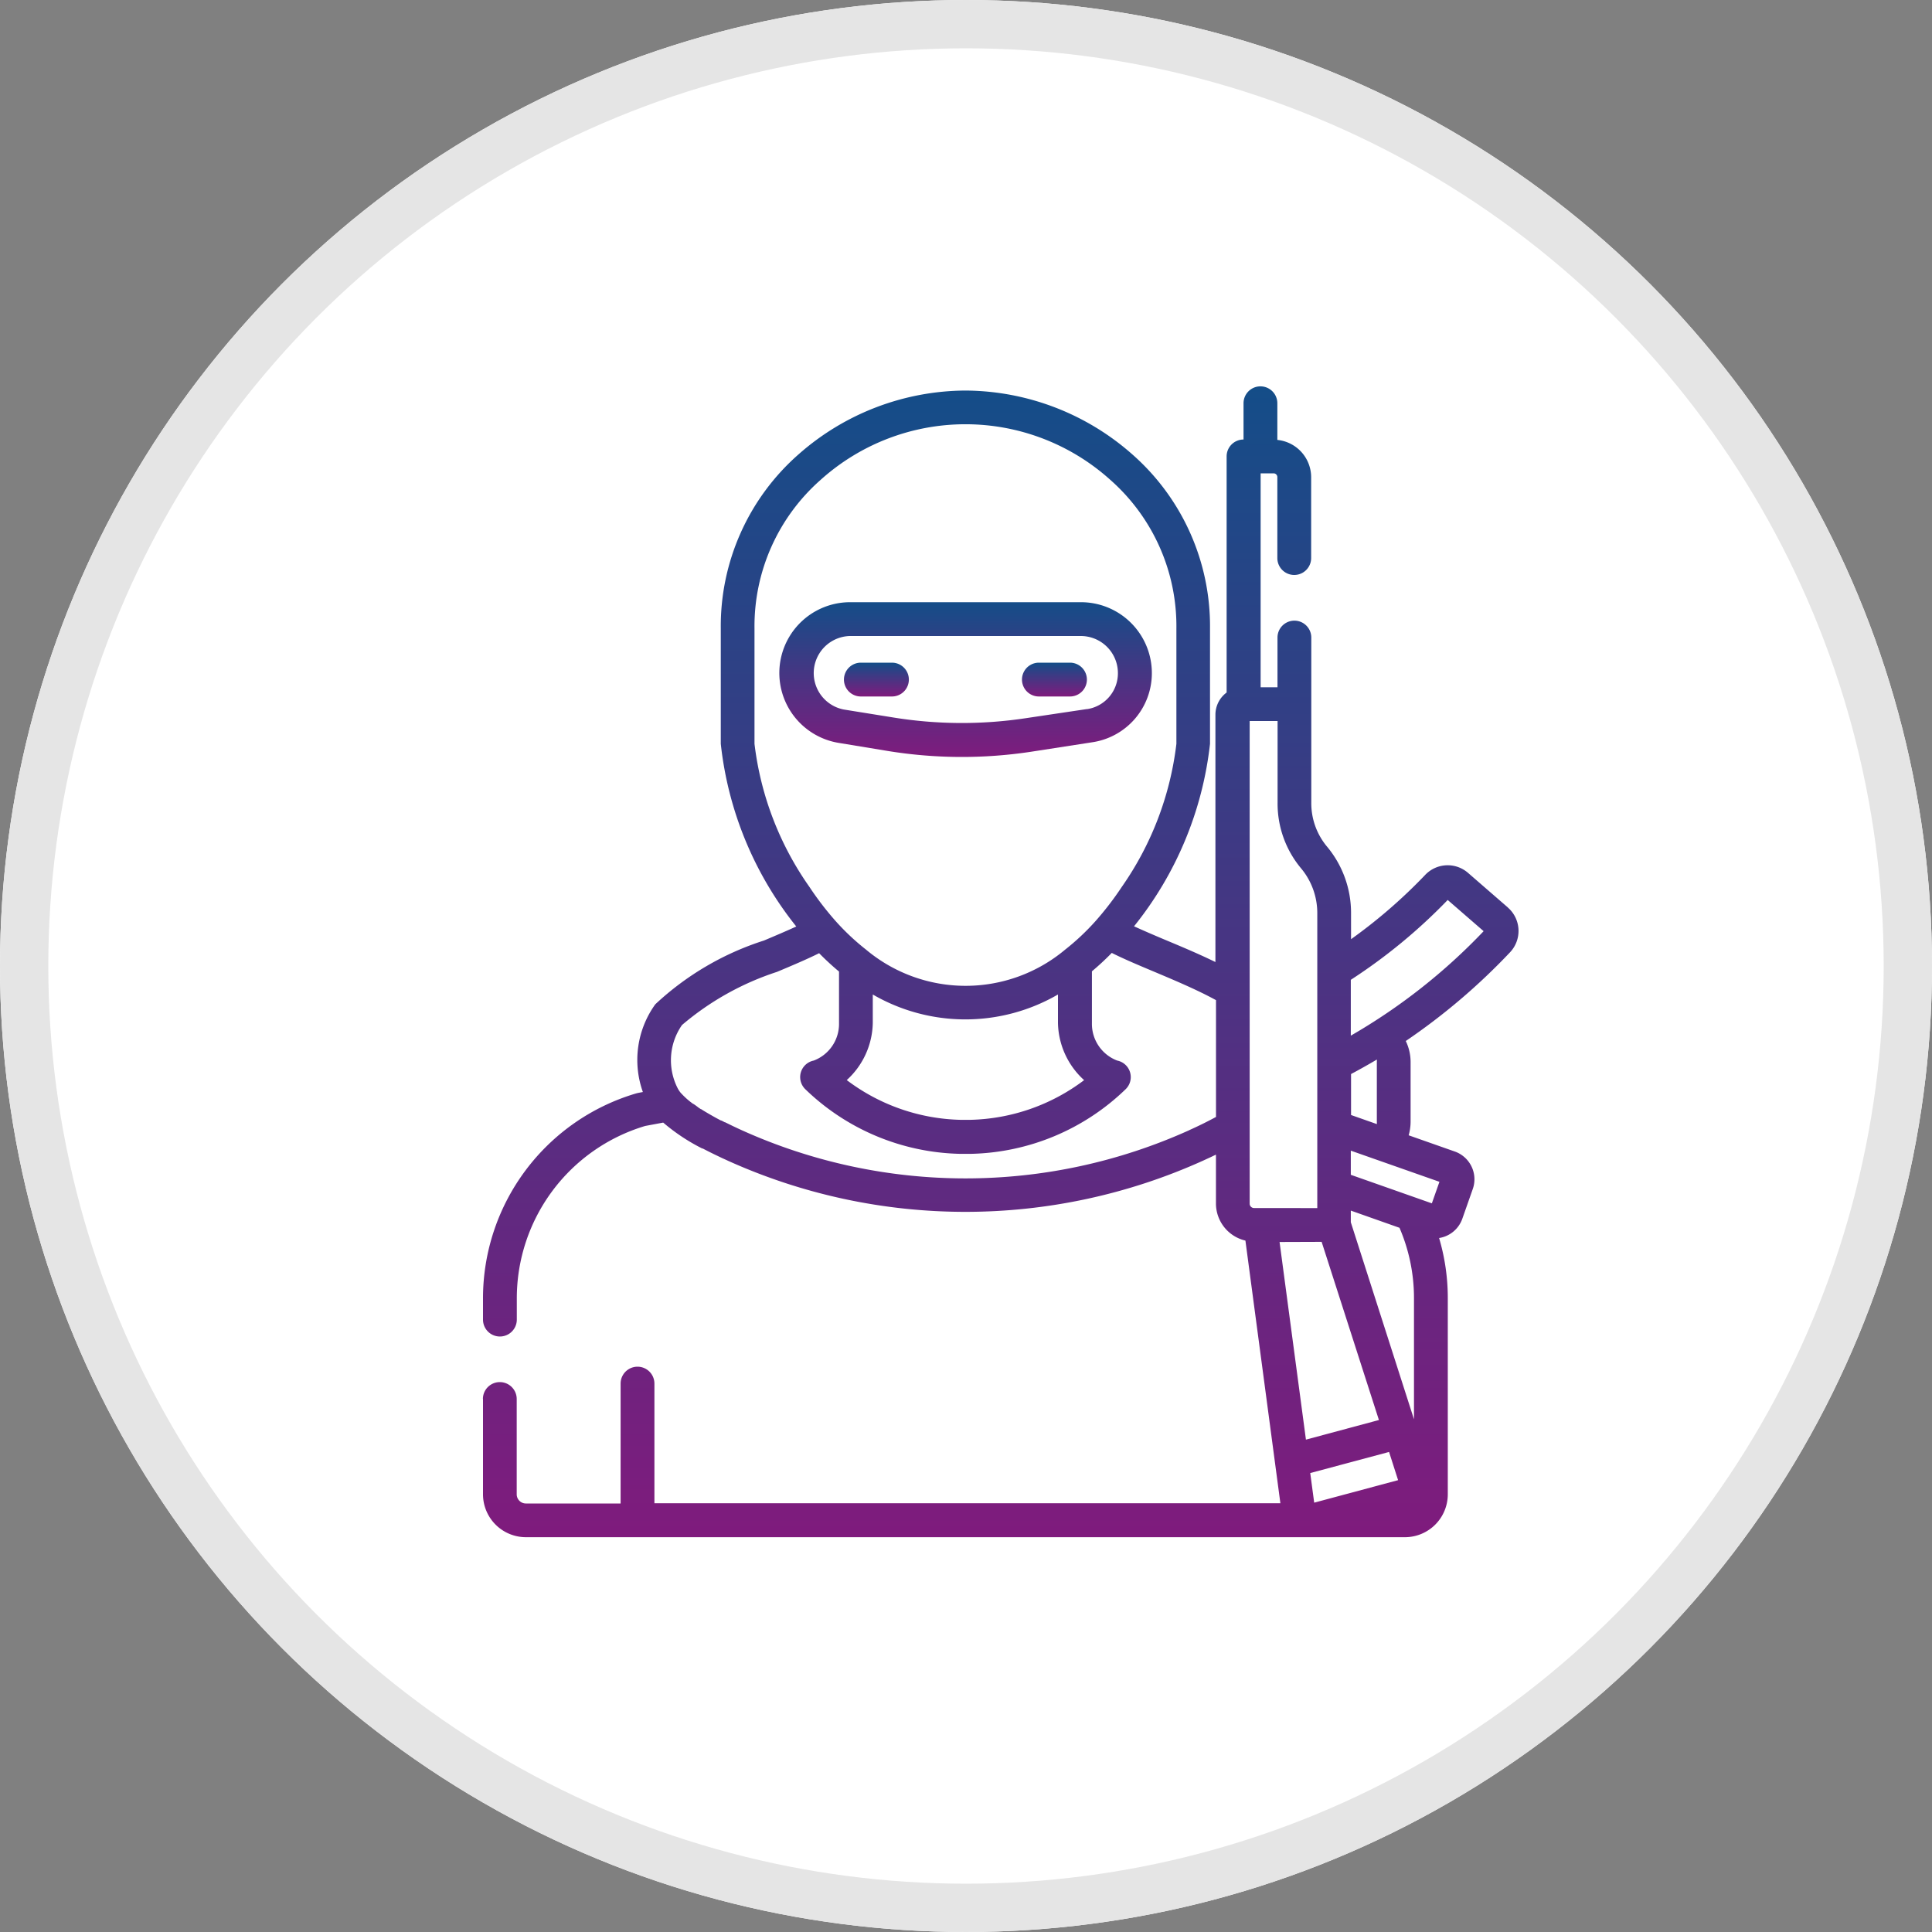 <svg xmlns="http://www.w3.org/2000/svg" xmlns:xlink="http://www.w3.org/1999/xlink" width="40" height="40" viewBox="0 0 40 40">
  <rect x="0" y="0" width="40" height="40" fill="#808080" stroke="none"/>
  <defs>
    <linearGradient id="linear-gradient" x1="0.5" x2="0.5" y2="1" gradientUnits="objectBoundingBox">
      <stop offset="0" stop-color="#144d88"/>
      <stop offset="1" stop-color="#7f1b7d"/>
    </linearGradient>
  </defs>
  <g id="Burglary_Insurance_Policy" data-name="Burglary Insurance Policy" transform="translate(-226 -3190)">
    <g id="Ellipse_597" data-name="Ellipse 597" transform="translate(226 3190)" fill="#fff" stroke="#e5e5e5" stroke-width="1">
      <circle cx="20" cy="20" r="20" stroke="none"/>
      <circle cx="20" cy="20" r="19.5" fill="none"/>
    </g>
    <g id="Group_2129" transform="translate(10885.512 -3376.774)">
      <g id="burglary" transform="translate(-10649.512 6574.774)">
        <g id="Group_2122" transform="translate(7.474 5.72)">
          <g id="Group_2121" transform="translate(0)">
            <path id="Path_17200" d="M1.992,0H1.348a.349.349,0,0,0,0,.7h.644a.349.349,0,0,0,0-.7Z" transform="translate(-0.999)" fill="url(#linear-gradient)"/>
          </g>
        </g>
        <g id="Group_2124" transform="translate(11.16 5.72)">
          <g id="Group_2123" transform="translate(0)">
            <path id="Path_17201" d="M1.993,0H1.349a.349.349,0,0,0,0,.7h.644a.349.349,0,0,0,0-.7Z" transform="translate(-1)" fill="url(#linear-gradient)"/>
          </g>
        </g>
        <g id="Group_2126" transform="translate(6.133 4.468)">
          <g id="Group_2125" transform="translate(0)">
            <path id="Path_17202" d="M7.252,0H2.469a1.466,1.466,0,0,0-.237,2.912l1.008.166a9.553,9.553,0,0,0,2.986.017L7.485,2.9h0A1.446,1.446,0,0,0,8.72,1.466,1.468,1.468,0,0,0,7.252,0Zm.126,2.212L6.119,2.4a8.858,8.858,0,0,1-2.769-.016L2.343,2.222A.768.768,0,0,1,2.467.7H7.25a.768.768,0,0,1,.767.767.75.75,0,0,1-.64.747h0Z" transform="translate(-1.005)" fill="url(#linear-gradient)"/>
          </g>
        </g>
        <g id="Group_2128" transform="translate(0)">
          <g id="Group_2127" transform="translate(0)">
            <path id="Path_17203" d="M22.221,10.79h0l-.828-.719a.642.642,0,0,0-.885.042,10.791,10.791,0,0,1-1.536,1.332V10.9a2.141,2.141,0,0,0-.505-1.381,1.4,1.4,0,0,1-.318-.9V5.2a.349.349,0,0,0-.7,0h0V6.229H17.1V1.8h.268a.078.078,0,0,1,.078.078h0V3.554a.349.349,0,0,0,.7,0V1.879a.777.777,0,0,0-.7-.771h0V.349a.349.349,0,0,0-.7,0V1.1a.349.349,0,0,0-.35.348h0v4.89a.572.572,0,0,0-.232.459v5.121c-.331-.162-.687-.312-1.015-.449-.239-.1-.471-.2-.67-.291A7.316,7.316,0,0,0,16.052,7.4V5.012a4.735,4.735,0,0,0-1.609-3.605A5.256,5.256,0,0,0,10.992.086h-.008A5.256,5.256,0,0,0,7.533,1.407a4.733,4.733,0,0,0-1.61,3.605V7.4a7.312,7.312,0,0,0,1.563,3.782c-.2.092-.431.19-.67.291a5.938,5.938,0,0,0-2.249,1.32,1.97,1.97,0,0,0-.257,1.816l-.1.019-.033.008A4.424,4.424,0,0,0,1,18.881v.44a.349.349,0,1,0,.7,0h0v-.44a3.725,3.725,0,0,1,2.657-3.569l.374-.07a4,4,0,0,0,.807.536l.01,0,.084.043.055.028.091.045.1.048.046.022c.047.023.1.045.145.067a11.951,11.951,0,0,0,9.837,0l.128-.059.031-.014.094-.045.016-.007v1.012a.789.789,0,0,0,.61.767l.724,5.438H4.549V20.646a.349.349,0,1,0-.7,0h0v2.482H1.887a.19.19,0,0,1-.189-.189V20.965a.349.349,0,0,0-.7,0H1v1.974a.889.889,0,0,0,.887.887h18.2l-1.468-.4,1.468.4a.888.888,0,0,0,.888-.887V18.881a4.37,4.37,0,0,0-.18-1.249.609.609,0,0,0,.481-.4l.216-.614a.609.609,0,0,0-.372-.777h0l-.955-.336a1.044,1.044,0,0,0,.04-.279V13.985a1,1,0,0,0-.1-.432,13.063,13.063,0,0,0,2.158-1.836.643.643,0,0,0-.023-.908l-.022-.02ZM6.621,7.4V5.012A4.037,4.037,0,0,1,7.989,1.936a4.481,4.481,0,0,1,6,0,4.038,4.038,0,0,1,1.367,3.076V7.4a6.5,6.5,0,0,1-1.131,2.963,6.388,6.388,0,0,1-.537.7h0a4.926,4.926,0,0,1-.644.605l-.013.011a3.209,3.209,0,0,1-4.079,0l-.014-.012a4.9,4.9,0,0,1-.644-.605l0,0a6.37,6.37,0,0,1-.536-.7A6.472,6.472,0,0,1,6.621,7.4Zm6.826,6.962a4.06,4.06,0,0,1-2.358.823h-.2a4.06,4.06,0,0,1-2.358-.823,1.637,1.637,0,0,0,.539-1.182v-.59a3.822,3.822,0,0,0,3.834,0v.588a1.639,1.639,0,0,0,.54,1.184h0ZM15.621,15.4a11.251,11.251,0,0,1-9.263,0l-.085-.039-.023-.011-.062-.029-.021-.01-.155-.076-.007,0L5.938,15.2l-.009,0c-.073-.037-.139-.074-.2-.109h0c-.062-.035-.119-.069-.17-.1l0,0-.044-.028-.006,0-.044-.029h0L5.421,14.9,5.4,14.885l-.017-.012-.023-.016-.006,0a1.546,1.546,0,0,1-.245-.215l-.007-.006a.542.542,0,0,1-.069-.1,1.275,1.275,0,0,1,.087-1.314,5.8,5.8,0,0,1,1.966-1.1c.317-.133.622-.262.873-.387a5.6,5.6,0,0,0,.412.38v1.071a.811.811,0,0,1-.524.772.349.349,0,0,0-.174.593,4.752,4.752,0,0,0,3.2,1.338h.232a4.751,4.751,0,0,0,3.2-1.338.349.349,0,0,0-.174-.593.812.812,0,0,1-.524-.772V12.11a5.447,5.447,0,0,0,.411-.381c.251.126.555.254.872.387.425.179.9.379,1.286.591v2.418h0c-.163.089-.35.182-.555.274h0Zm3.351-1.163q.27-.144.534-.3a.287.287,0,0,1,0,.048v1.242a.354.354,0,0,1,0,.046l-.534-.188Zm-2.009,2.774a.091.091,0,0,1-.09-.09V6.928h.578v1.69a2.092,2.092,0,0,0,.482,1.355,1.445,1.445,0,0,1,.34.931v6.108Zm1.4.7L19.549,21.4l-1.511.406-.546-4.092Zm-.154,5.4-.082-.613,1.632-.437.187.584Zm.758-5.806v-.241l1.008.356a3.675,3.675,0,0,1,.3,1.46v2.505Zm1.835-.837-.157.446-1.678-.591v-.5Zm-1.835-3.029V12.286a11.4,11.4,0,0,0,2.006-1.653l.744.646a12.213,12.213,0,0,1-2.748,2.162Z" transform="translate(-1)" fill="url(#linear-gradient)"/>
          </g>
        </g>
      </g>
    </g>
  </g>
</svg>
